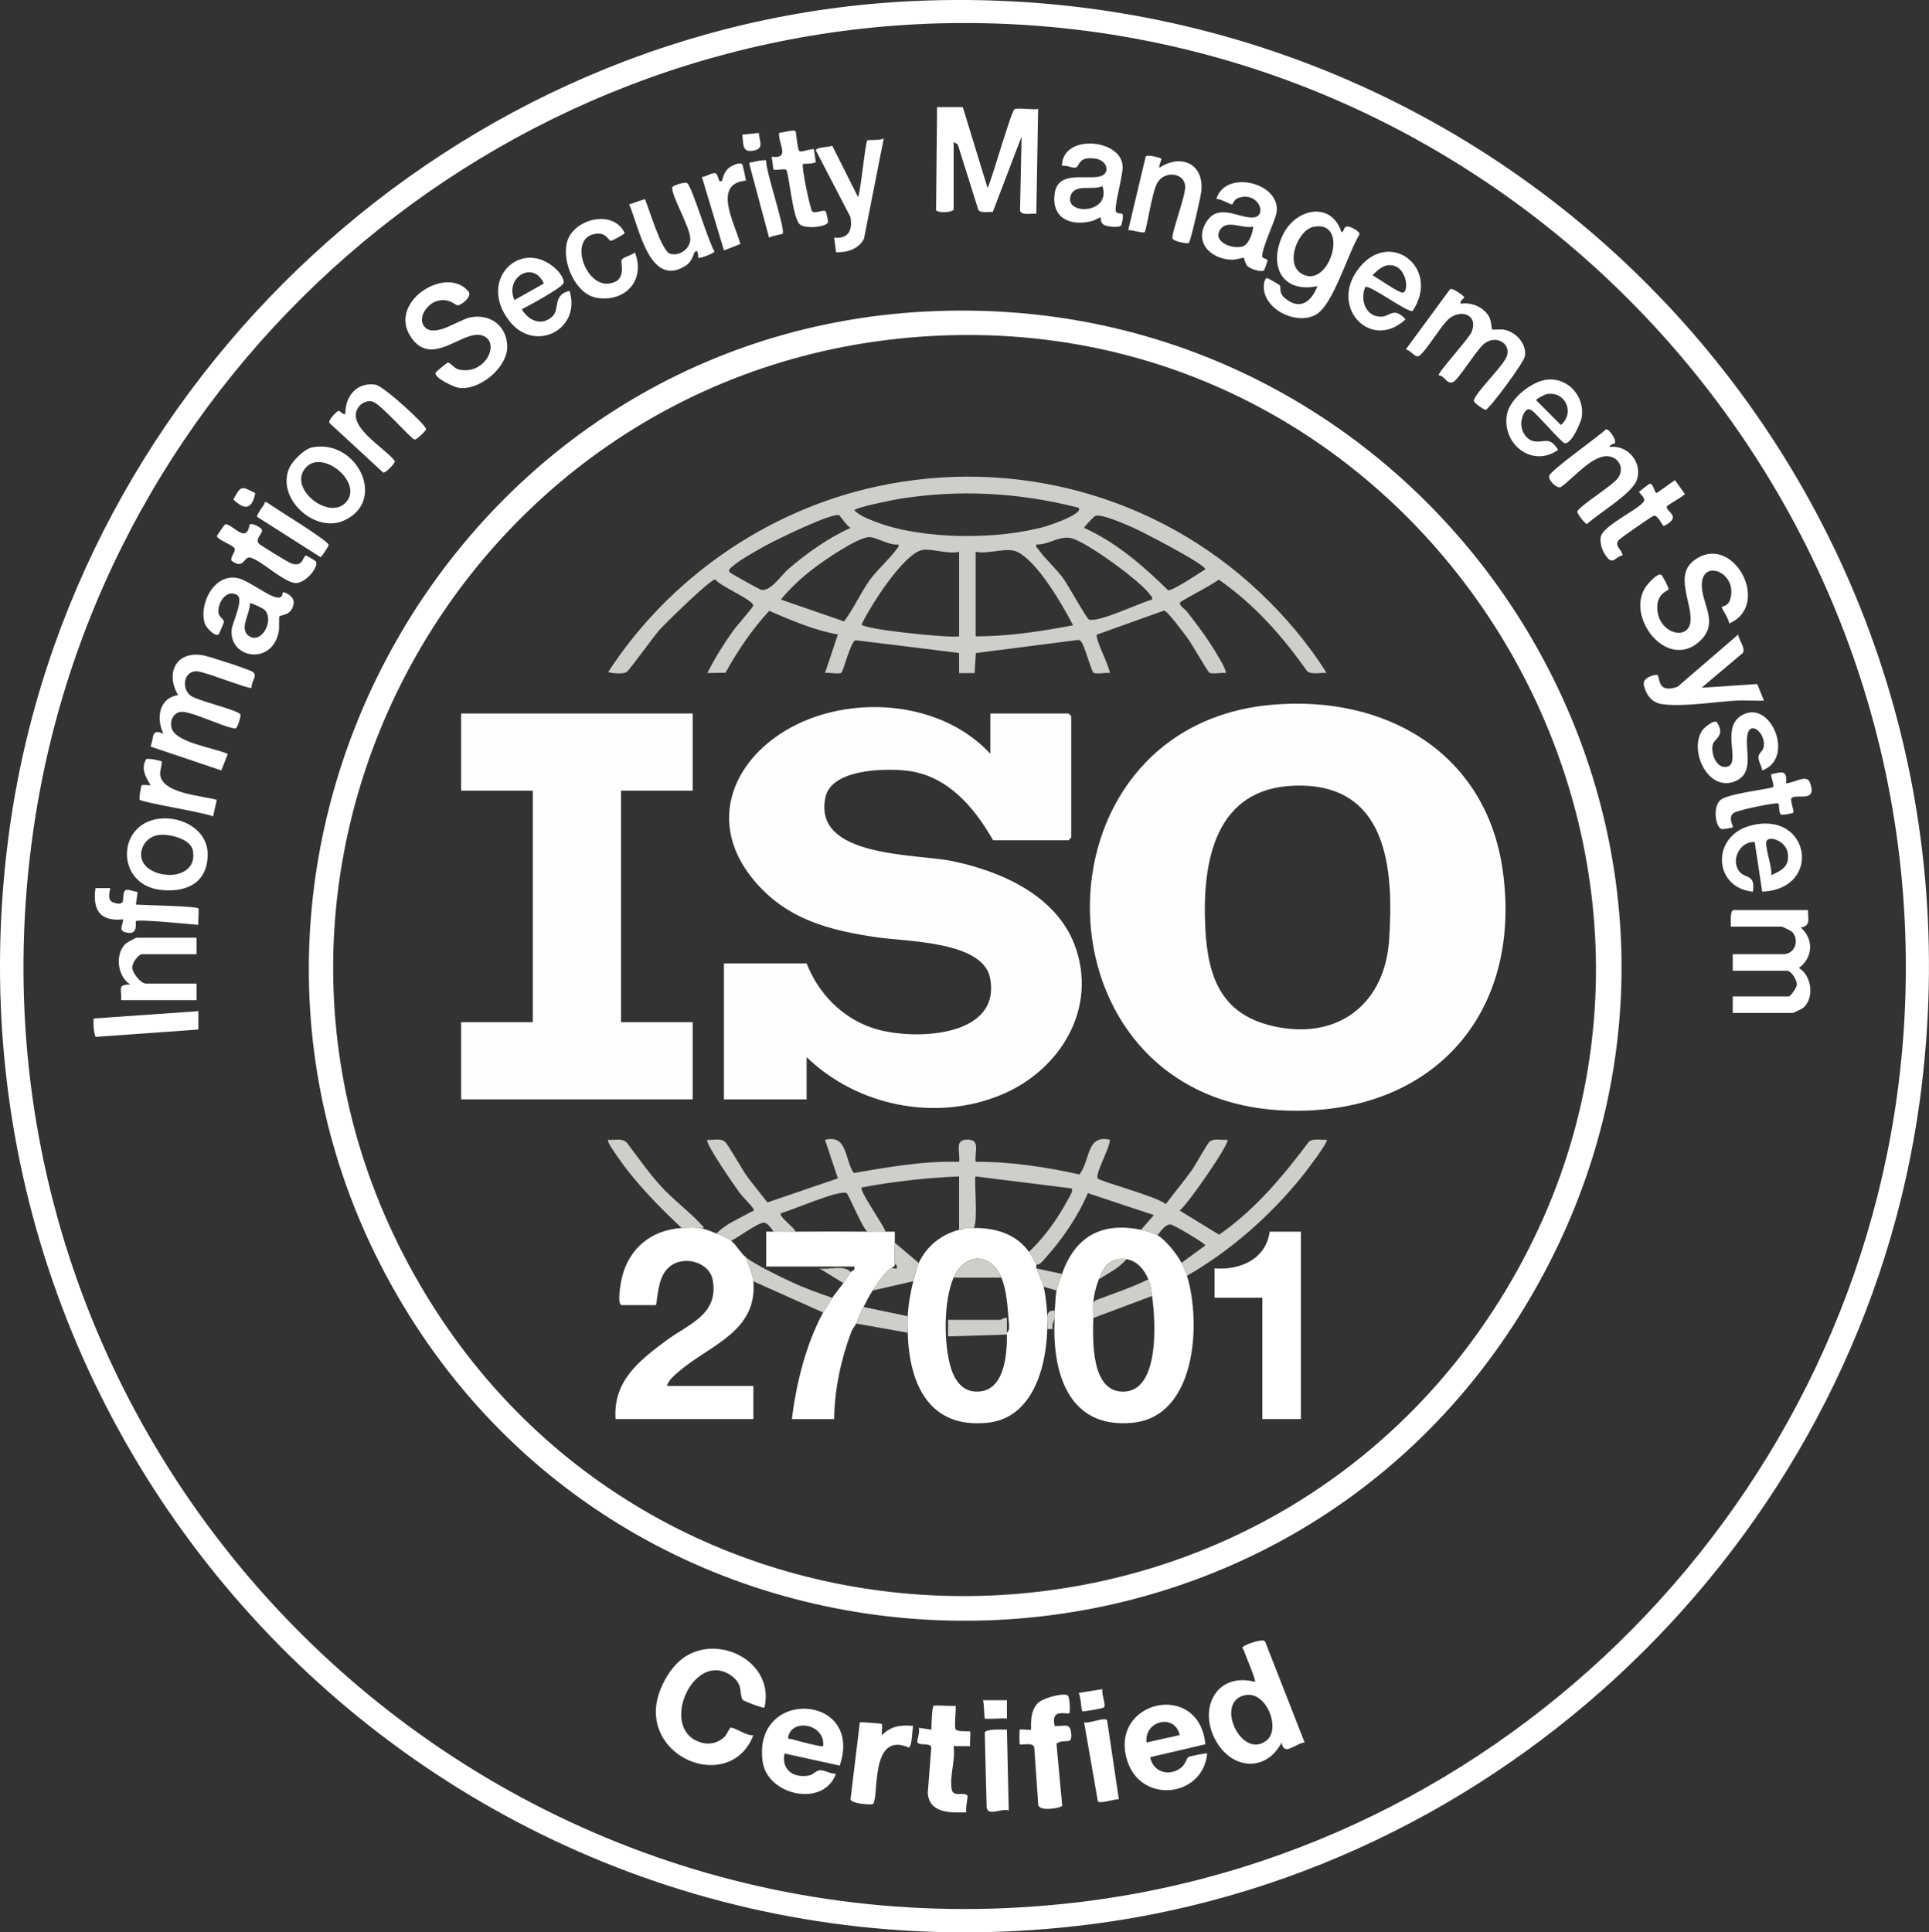 <svg xmlns="http://www.w3.org/2000/svg" id="Capa_1" viewBox="0 0 503.41 504.31"><rect x="0" y="0" width="503.41" height="504.31" fill="#333333" stroke="none"/><path d="M238.21.28c158.73-7.36,284.16,129.03,262.82,286.8-15,110.91-104.96,200.75-216.04,215.08C119.14,523.56-20.31,382.17,2.44,216.73,18.63,99.06,119.07,5.81,238.21.28ZM250.7,6.01C129.43,6.52,25.87,97.01,8.69,216.74c-23.01,160.35,112.03,298.98,272.96,279.68,115.9-13.9,207.12-110.63,215.13-227.01C506.57,127.35,393.27,5.42,250.7,6.01Z" style="fill: #fff;"></path><path d="M241.09,81.33c135.87-7.43,227.35,137.93,158.73,256.56-66.31,114.65-233.59,113.15-297.79-2.7-60.7-109.54,14.37-247.04,139.05-253.86ZM245.89,87.56c-125.06,4.9-200.03,141.83-135.04,249.85,63.13,104.94,215.88,105.52,280.64,1.73,69.63-111.59-14.87-256.71-145.6-251.58Z" style="fill: #fff;"></path><path d="M251.26,27.96l6.47,21.11c1.18-2.39,6.11-19.97,7.02-20.56.71-.46,4.93.2,6.17-.07l-.48,27.34c-1.17-.14-3.81.54-4.25-.79l.41-19.35-7.51,19.67c-1.09-.09-3.05.37-3.76-.49l-5.39-17.14-1.07-.61v17.5c0,.87-3.98,1.14-4.59.27l.27-26.89h6.71Z" style="fill: #fff;"></path><path d="M199.47,445.65c-.27.27-5.5-1.76-5.66-2.01-.99-1.58.32-4.02-3-6.35-9.65-6.77-18.74,13.25-8.59,17.22,2.44.96,4.82.62,6.82-1.18.65-.59,1.33-2.4,1.61-2.43,1.2-.11,4.27,2.26,5.95,1.95-5.25,13.76-25.26,7.79-25.45-6-.08-5.31,3.75-12.5,8.52-15.02,9.46-4.99,22.52,2.72,19.81,13.82Z" style="fill: #fff;"></path><path d="M340.46,454.75c-2.44.25-5.39,3.76-5.99.01-3.93,7.52-12.44,7.23-16.86.07-5.18-8.4-.53-18.56,9.9-15.9.36-.39-2.58-7.15-2.96-8.32-.16-.47-.72-.47.09-1.02.66-.45,4.85-2.08,5.51-1.2l10.32,26.36ZM324.99,442.39c-8.21,1.6-1.02,17.1,5.57,11.82,3.76-3.01-.03-12.91-5.57-11.82Z" style="fill: #fff;"></path><path d="M471.85,237.52c-.1,2.18.84,4.14-1.92,4.55,3.5,3.04,3.2,7.86-.47,10.55,3.31,1.94,4.11,7.77,1.21,10.33-.35.31-2.63,1.42-2.89,1.42h-15.59v-4.32h14.63c.47,0,2.08-2.29,2.11-3.1.03-1.19-1.45-3.61-2.59-3.61h-14.15v-4.32h13.19c3.04,0,4.25-3.61,2.39-5.74-.3-.35-2.59-1.45-2.87-1.45h-13.19c0-.8-.28-4.32.72-4.32h19.42Z" style="fill: #fff;"></path><path d="M110.88,85.38c2.66,2.81,8.78-1.92,11.83-2.54,5.26-1.07,9.66,2.29,9.66,7.7s-7.2,11.43-12.62,10.69c-1.29-.18-6.39-2.58-6.1-3.93.05-.23,2.97-2.61,3.17-2.64.68-.12,1.69,1.5,2.91,1.78,7.02,1.63,11.14-7.37,6.03-8.91s-13.3,8.92-18.76.06c-5.57-9.03,9.67-18.52,15.29-11.45.96,1.21-1.71,3.39-2.75,3.54-.76.11-2.1-2.01-5.44-1.14-2.66.7-5.34,4.59-3.22,6.84Z" style="fill: #fff;"></path><path d="M381.22,79.27c2.81-.47,6,.89,7.39,3.4.59,1.05.65,3.18.77,3.3.17.16,2.31-.07,3.06.06,3.08.54,5.99,3.61,5.53,6.87-.24,1.73-9.41,14.01-10.28,14.07-.28.02-3.22-1.83-3.07-2.44.54-2.22,7.08-8.35,8.47-11.24,1.62-3.38-2.59-6.26-5.89-3.48-1.94,1.64-6.61,9.26-7.91,9.86-1.79.82-2.09-1.57-3.83-1.71-.4-.58,7.85-9.54,8.58-11.31,1.81-4.37-2.6-6.15-5.88-3.48-2.12,1.73-6.29,9.03-7.97,9.78-.92.41-2.29-1.77-3.35-1.71l11.56-15.74c.71-.53,3.74,1.87,3.75,2.09.01.26-1.28.83-.94,1.68Z" style="fill: #fff;"></path><path d="M451.24,162.71c.16-.83-2.07-4.12-1.92-4.3.13-.17,1.65-.22,2.18-1.9,2.16-6.81-6.77-10.69-7.35-4.47-.5,5.32,5.13,10.67-1.06,15.73-8.51,6.96-19.1-7.17-13.43-14.87.51-.69,3-3.47,3.85-2.9.33.22,2.02,3.3,1.94,3.81-.06.41-3.25.94-2.93,5.31.47,6.4,8.32,8.24,8.66,2.88.3-4.82-4.08-11.77.71-15.58,10.12-8.04,20.76,11.48,9.35,16.3Z" style="fill: #fff;"></path><path d="M65.67,179.5c-.55.5-12.01-4.16-14.22-4.3-3.54-.22-4.24,4.61-1.58,6.43,1.96,1.34,12.54,3.73,12.89,4.88.16.53-.86,3.51-1.22,3.57-1.81.3-10.79-4.16-13.91-4.31-2.4-.12-3.57,2.62-2.7,4.63,1.51,3.5,11.06,4.8,14.51,6.37l-1.68,4.3-18.47-6.23c.96-2.54.12-4.76,3.36-3.35-1.96-4-1.17-9.36,3.84-10.07-3.33-5.54-.73-11.56,6.36-10.43,1.58.25,11.7,3.56,12.97,4.29,1.69.96-.37,2.55-.16,4.23Z" style="fill: #fff;"></path><path d="M350.05,60.56c.91,0,.35-1.41,1.65-1.45.65-.02,3.18,1.16,3.08,2.08-2.92,4.69-6.81,18.28-11.28,20.88-5.32,3.11-14.76-1.76-13.59-8.32.07-.4.38-1.17.72-1.19.19-.01,3.23,1.71,3.37,1.92.43.65-.5,1.97,1.65,3.6,3.9,2.97,6.69.4,8.16-3.39-9.35,1.89-12.82-5.44-9.04-13.36,3.33-6.98,12.67-8.92,15.29-.78ZM342.73,59.21c-3.92.8-7.45,9.38-3.21,12.13,7.31,4.73,13.07-14.14,3.21-12.13Z" style="fill: #fff;"></path><path d="M204.74,457.63c-.88,4.34,2.44,6.52,6.45,5.73,1.11-.22,1.72-1.32,2.88-1.36s2.78,1.04,4.1.91c-3.23,8.94-17.92,5.68-19.14-3.16-2.68-19.4,26.48-17.75,20.12,1.04l-14.41-3.16ZM214.81,455.71c.67-5.62-7.82-7.4-9.08-2.6-.26.99.41.61,1.03.81,1.08.34,7.71,2.1,8.06,1.79Z" style="fill: #fff;"></path><path d="M314.56,455.23l-14.39,3.36c.7,3.83,4.78,5.13,7.91,2.87,1.27-.91,1.63-2.66,2.02-2.89.43-.25,4.75-1.12,4.94-.94-1.1,11.47-17.24,13.29-20.85,1.91-4.99-15.7,18.75-21.2,20.38-4.31ZM307.85,452.83c-1.22-5.73-9.34-3.77-8.63,1.92l8.63-1.92Z" style="fill: #fff;"></path><path d="M329.51,67.2c.16.25,1.24.34,1.29.78.02.14-.84,2.52-.95,2.6-.73.52-3.56-.38-4.28-1.12-.63-.65-.87-2.1-.96-2.18-.12-.1-2.2.54-3.09.51-5.77-.14-10.25-4.89-6.41-10.28,3.21-4.5,8.56-.33,12.13-.78s1.17-6.86-4.08-5.07c-1.16.39-1.42,1.69-1.62,1.68-.79-.04-2.95-1.5-4.1-1.42,2.32-7.81,16.83-4.27,15.72,3.48-.32,2.19-4.44,10.51-3.64,11.79ZM327.02,59.13c-2.53.71-6.78-1.96-8.58.78-2.08,3.17,3.09,5.22,5.85,4.4,1.59-.47,2.75-3.61,2.73-5.17Z" style="fill: #fff;"></path><path d="M73.85,154.56c.18-.14,3.11.91,2.78,2.99-.52,3.21-3.34,2.87-3.7,3.29-.2.22,0,2.97-.17,3.91-1.62,8.97-12.87,7.2-12.32-.3.14-1.94,3.33-8.05,1.42-9.18-2.82-1.67-5.25,2.28-4.81,4.78.19,1.1,1.45,1.51,1.38,2.33-.02.17-1.25,3.09-1.39,3.19-.99.68-3.3-1.85-3.6-2.83-1.62-5.26,2.6-13.44,8.91-11.79,2.61.68,7.68,4.66,9.92,4.98,1.75.25,1.32-1.16,1.59-1.36ZM65.2,157.44c.21,2.6-3.02,6.71-.18,8.58,3.26,2.15,6.66-4.19,4.01-6.89-.34-.34-3.61-1.92-3.82-1.69Z" style="fill: #fff;"></path><path d="M292.92,55.83c.3.32-.07,2.6-.36,3.02-.46.65-3.81.34-4.58-.23-.94-.69-.66-1.78-.75-1.89-.08-.09-1.55.77-2.18.94-5.74,1.52-10.85-.79-9.78-7.38.94-5.73,7.95-3.41,11.61-4.21,3.03-.66,2.18-4.17-.88-4.66-4.8-.77-4.06,1.96-5.32,2.32-.77.22-2.48-.76-3.53-.43-.03-8.53,15.74-7.11,15.83.24.03,2.5-2.16,9.91-1.8,11.54.17.76,1.55.54,1.74.75ZM287.7,48.58c-2.51,1.25-7.55-.9-8.39,2.82-1.1,4.83,10.75,4.33,8.39-2.82Z" style="fill: #fff;"></path><path d="M279.08,447.09c-.55.54-5-1.53-3.84,3.36,2.69.17,4.1-1.08,4.32,2.16.2,3.02-1.68.96-3.86,2.44l1.5,16.2c-.17.6-6.34,1.75-6.27-.43l-1.02-14.8c-.34-1.43-3.48-.49-3.77-.78-.14-.13-.14-3.71,0-3.84.19-.19,2.7.19,2.88,0,.28-.28-.69-4.8,2.15-7.2,1.21-1.02,6.35-2.51,7.47-1.71.62.45.62,4.43.45,4.59Z" style="fill: #fff;"></path><path d="M136.17,80.71c1.75,2.97,5.09,4.49,7.93,1.93,2.1-1.9,0-5.73,4.54-6.73,3.11,10.14-9.11,16.37-15.74,7.83-8.42-10.86,3.2-21.84,12.14-13.58.82.76,2.5,2.81,1.95,3.84-.71,1.3-8.99,5.77-10.81,6.72ZM141.92,73.99c-2.7-6.17-10.32-1.59-7.66,4.32l7.66-4.32Z" style="fill: #fff;"></path><path d="M249.34,445.16c.32.32-.4,5.41.06,6.17.44.71,3.63.41,3.77.55.16.15-.11,3.14,0,3.84h-4.32c.57,3.58-1.11,7.83-.48,11.27.41,2.23,3.27.48,4.11,1.67.16.23-.62,3.48-.27,4.33-4.15.13-9.71.29-10.09-5.06l.93-11.93c-.32-1.33-3.44-.21-3.66-1.45-.09-.53.78-2.63.36-3.62l3.35.48c-.09-.92.16-5.87.5-6.21.28-.27,4.78.14,5.73-.03Z" style="fill: #fff;"></path><path d="M444.04,179.49l14.54-.97,1.76,4.33c-2.31.11-4.66-.14-6.97-.02-5.85.3-13.98,1.72-19.6.94-2.68-.38-4.15-2.36-4.76-4.86-.56-2.32,3.32-2.95,3.51-2.77.83.79-.12,4.94,5.26,3.1l15.84-13.64c.1,1.34,1.97,3.61,1.23,4.79l-10.81,9.11Z" style="fill: #fff;"></path><path d="M459.88,232.71l-1.95-12.93c-4.12-.31-6.51,5.27-3.69,8.01,1.5,1.45,3.9.54,3.22,4.93-10.35-1.02-10.97-14.47-.69-17.23,15.62-4.2,19,16.55,3.1,17.22ZM462.27,228.41c2.67-1.26,4.65-2.16,4.33-5.52-.34-3.63-5.6-5.15-5.68-2.99s1.51,6.04,1.35,8.51Z" style="fill: #fff;"></path><path d="M368.69,81.13c-1.22.71-11.36-7.07-12.41-6.18-1.37,3.27.09,7.7,4.07,7.7,2.45,0,3.35-2.72,6.46.69-8.84,8.27-19.67-2.72-12.67-12.68,8.08-11.5,22.05-.91,14.54,10.46ZM361.92,69.28c-1.29.21-2.85,1.59-3.71,2.55,1.23.7,7.01,4.73,7.89,4.55,1.82-.35.94-7.96-4.18-7.11Z" style="fill: #fff;"></path><path d="M404.14,99.04c5.34-.28,9.35,4.53,8.68,9.68-.19,1.48-2.76,7.25-4.45,6.96-.89-.15-7.06-7.48-8.68-8.61s-2.59,1.82-2.68,3.14c-.15,2.07,1.11,4.49,3.26,4.94,2.68.56,4-1.51,6.35,2.25-6.64,4.78-14.62-1.37-13.39-9.08.68-4.25,6.66-9.05,10.91-9.27ZM403.63,102.87c-.53.1-2.74,1.23-2.75,1.58l6.46,6.47c3.76-3.17,1.15-9-3.72-8.04Z" style="fill: #fff;"></path><path d="M230.64,36.11l-5.17,26.24c-1.49,2.7-4.34,3.56-7.28,3.48l-.49-3.82c3.75.43,4.88-2.03,4.22-5.42l-9.01-17.35c.18-.91,3.37-.78,4.29-1.2l6.74,13.42c.73-1.86,1.87-14.33,2.42-14.84.16-.15,3.48.06,4.29-.5Z" style="fill: #fff;"></path><path d="M41.59,213.66c6-.7,12.85,3.03,12.61,9.72-.26,7.24-5.73,9.59-12.26,8.87-11.74-1.29-11.65-17.26-.35-18.59ZM41.09,217.97c-4.01.73-5.9,5.87-2.52,8.53,4.31,3.4,13.08,2.22,11.75-4.56-.62-3.14-6.49-4.47-9.23-3.97Z" style="fill: #fff;"></path><path d="M81.37,116.78c11.82-2.44,19.94,14.19,8.14,19.17-7.54,3.17-17.62-6.03-13.95-13.95.84-1.8,3.86-4.81,5.81-5.21ZM89.99,131.39c5.34-4.96-5.6-14.33-10.14-9.41-4.85,5.26,5.57,13.66,10.14,9.41Z" style="fill: #fff;"></path><path d="M90.13,108.04c-.09-4.65,3.02-8.39,7.89-7.64,2.04.32,13.36,10.62,13.18,11.65-.07.37-2.46,2.77-3.02,2.67-.83-.14-8.55-8.88-10.5-9.68-1.32-.8-3.11-.07-3.99,1.04-3.92,4.97,6.93,10.87,9.35,14.25.11.63-2.41,3.13-3.02,3.02l-14-12.92c-.6-.7,1.83-2.98,2.19-3.15.64-.3,1.02,1.07,1.92.75Z" style="fill: #fff;"></path><path d="M459.87,201.07c-.07-1.18-1.08-2.4-.96-3.58.09-.89.99-1.42,1.23-2.16,1.17-3.52-3.32-7.62-4.1-3.6-.76,3.93,1.84,9.75-2.86,12-7.26,3.48-12.63-7.83-8.88-13.19.45-.65,3.17-2.96,3.82-1.94,2.14,3.4-.66,4.15-1.1,5.61-.69,2.28.98,6.8,3.9,5.83,3.35-1.1-1.86-10,3.51-13.29,7.62-4.67,14.19,11.24,5.45,14.31Z" style="fill: #fff;"></path><path d="M182.21,67.28c-.07-.07.17-2.58-.95-1.44-.27.27-.52,2.41-2.42,3.58-9.47,5.8-12.08-10.41-14.65-16.07l4.1-1.41c1.13,2.56,4.31,13.6,6.59,14.28,2.46.73,5.31-1.32,5.26-3.9-.06-3.19-5.1-11.46-4.68-13.45.09-.42,3.24-1.52,3.89-1.06,1.27.9,5.55,15.45,7.11,17.8-.05.5-3.94,1.97-4.25,1.66Z" style="fill: #fff;"></path><path d="M421.44,115.65c-.13.23-1.4.28-1.37,1.01,4.81-.67,8.76,4.28,7.04,8.73-1.37,3.56-9.94,8.57-12.97,11.38-.55-.09-2.71-2.84-2.5-3.32.64-1.46,9.11-6.69,10.57-8.64,1.62-2.17.62-5.05-2.01-5.65-4.35-.98-9.51,5.7-12.94,8-1.1.29-3.26-1.83-2.97-2.97.37-1.47,12.89-10.25,14.79-12.14.86-.22,2.82,2.8,2.36,3.59Z" style="fill: #fff;"></path><path d="M303.06,41.39c.21.29-.73,1.75-.48,2.39,5.64-3.77,11.81-1.04,10.9,6.35-.16,1.34-2.73,12.84-3.25,13.3-.3.26-4.05-.42-4.25-1.22-.32-1.25,3.33-10.85,3.32-13.4-.02-3.72-5.33-4.47-7.3-1.05-1.38,2.39-2.79,12.34-3.27,12.8-.44.42-3.42-.65-4.31-.47l4.56-19.19c.32-.73,3.95.32,4.08.49Z" style="fill: #fff;"></path><path d="M51.29,244.71v4.32h-14.15c-1.07,0-2.7,2.3-2.63,3.56.09,1.45,2.26,4.11,3.59,4.11h13.19v4.32h-19.66c.17-3-1.13-4.06,2.4-4.07-3.4-2.04-4.1-7.94-1.28-10.63.35-.34,2.68-1.6,2.96-1.6h15.59Z" style="fill: #fff;"></path><path d="M161.44,72.9c1.57-1.87.42-4.47.83-5.14.44-.72,2.71-1.12,3.4-1.91,2.91,7.2-2.5,13.14-9.96,11.87-5.61-.96-9.19-9.51-7.7-14.67,1.72-5.95,12-8.57,15.01-2.24-.02.29-3.24,2.05-3.59,2.02-.8-.06-1.25-2.58-4.67-1.67-6.04,1.61-2.1,13.09,3.73,12.88.93-.03,2.37-.45,2.97-1.15Z" style="fill: #fff;"></path><path d="M230.16,449.96c.17.17-.11,2.27,0,2.87,2.41-2.36,4.86-2.71,8.15-2.4-.29,1.07-.23,5.46-1.18,5.63-10.32-4.45-7.59,13.52-9.35,14.78-.26.19-6.14,0-5.79-1.47l2.41-19.91c.81,0,5.54.29,5.75.49Z" style="fill: #fff;"></path><path d="M28.75,231.77c.17.16-1.12,3.11.8,3.76,3.76,1.27,2.01-1.56,2.99-3,.53-.79,2.49.25,3.37.24l-.44,3.32c2.09.16,15.67.37,16.28.99.26.26-.12,3.49.02,4.29-1.95-.14-15.74-1.55-16.3-.96-.26.27.91,4.09-3.04,2.81-1.53-.5-.2-2.26-.32-3.28-6.02.6-7.99-2.43-7.19-8.16h3.84Z" style="fill: #fff;"></path><path d="M423.42,144.96c-1.46.11-2.29,2.12-3.58.97-1.4-1.26-2.5-3.99-2.07-5.89.72-3.18,11.52-7.82,11.34-9.61-.07-.77-1.37-1.88-1.36-2,0-.17,2.5-2.07,2.66-2.14,1.03-.4,1.39,2.41,1.91,2.39l4.78-3.36,2.61,3.6c-.56.8-4.7,2.85-4.74,3.34-.12,1.41,4.13,2.51-.75,5.03-.43-.01-1.55-2.98-2.66-2.68-.53.14-8.66,5.81-9.08,6.3-1.39,1.6.87,2.48.95,4.05Z" style="fill: #fff;"></path><path d="M207.6,34.21c.19.18.5,4.86,1.02,5.22.61.42,2.86-.72,3.8-.45l.48,3.35c-.66.46-3.24.37-3.36.49-.46.44,1.92,12.06,2.46,12.4.93.6,3.11-.73,3.54.04.14.25.6,2.52.57,2.69-.23,1.29-5.97,1.92-7.42.57-1.91-1.79-2.8-13.6-3.52-14.21-.42-.36-2.97.23-3.29-.07-.12-.12-.35-2.76-.51-3.33,4.95.62,1.73-3.27,1.94-6.22.86-.07,3.82-.92,4.28-.48Z" style="fill: #fff;"></path><path d="M466.1,204.43c2.01-.04,5.4-2.46,6.23-.24,2.08,5.55-3.57,2.83-4.78,4.09-.48.5.74,3.4.46,3.8-.15.22-2.84.74-3.29.45s-.45-2.7-.55-2.8c-.48-.47-10.71,1.73-11.69,2.41-1.73,1.21,0,3.54-.28,3.8-.1.09-2.45.47-2.69.46-1.8-.03-2.69-5.95-.45-7.67s13.19-2.84,13.68-3.34c.38-.38-.76-3.05-.48-3.35,2.72-.6,4.22-1.17,3.84,2.39Z" style="fill: #fff;"></path><path d="M65.23,136.84c.58-.42,2.8.75,3.11,1.4.42.88-1.86,2.26-.79,3.63.3.39,7.62,4.84,8.34,5.12,3.28,1.27,3.15-1.94,3.94-2.01.15-.01,2.5,1.36,2.58,1.49.92,1.56-2.86,5.94-5.41,5.68-3.13-.32-8.85-5.91-11.67-6.64-1.71-.44-1.61,3.3-4.89.84-.47-1.09,1.29-2.41.72-3.32-.52-.82-4.54-2.26-4.54-3.11,0-.19,1.97-3.04,2.15-3.08,1.06-.25,3.53,2.39,4.77,2.37,1.48-.03,1.42-2.18,1.69-2.37Z" style="fill: #fff;"></path><path d="M51.77,263.89v4.8s-26.85,1.92-26.85,1.92c-.51-1.57-.59-3.16-.49-4.8l27.34-1.92Z" style="fill: #fff;"></path><path d="M291.99,469.6c-1.16-.14-5,1.26-5.48.52l-3.6-20.64c1.19.47,5.43-1.49,6.01-.5l3.07,20.62Z" style="fill: #fff;"></path><path d="M262.77,451.4l.48,21.1c-1.87-.65-5.33,1.59-5.76-.72l-.5-19.58c.26-1.11,4.8-.76,5.78-.8Z" style="fill: #fff;"></path><path d="M193.68,42.86c.17.14.9,3.61,1,4.27-8.98.8-2.78,11.4-1.47,16.55l-4.28,1.67-5.76-19.18c1.02.02,2.67-1.22,3.54-.94s.68,2.92,1.73,1.89c.14-.13.31-2.14,1.76-3.28.73-.58,2.75-1.62,3.48-.99Z" style="fill: #fff;"></path><path d="M42.17,198.69c.28.32-.49,2.49-.38,3.46.57,5.04,10.93,5.45,14.78,6.61l-.97,4.31c-2.28-1.05-18.5-3.61-19.14-4.35-.25-.29.32-3.6.49-3.75.34-.28,1.75.06,2.35-.06-1.29-2.1-2.58-4.32-1.19-6.73.32-.44,3.92.36,4.05.51Z" style="fill: #fff;"></path><path d="M67.12,134.89c-.27-.38,1.45-2.73,1.79-3.22.24-.35-.12-.84.78-.55,1.86,1.44,16.18,10.04,16.08,11.13-.04.39-1.9,3.15-2.1,3.17l-16.55-10.53Z" style="fill: #fff;"></path><path d="M199.94,41.87c-.19,2.65,5.16,18.13,4.29,19.14-.12.14-2.95.55-3.53,1.01l-5.08-18.97c-.16-1.05.21-.55.72-.72.56-.18,3.34-.71,3.6-.46Z" style="fill: #fff;"></path><path d="M287.71,440.85c-.34,1.17.95,3.93.42,4.74-.16.25-5.46,1.19-5.68,1-.3-.26-.39-4.01-.98-4.77l6.24-.97Z" style="fill: #fff;"></path><path d="M262.77,443.72v4.8c-.91-.16-5.56.21-5.76,0-.17-.18-.17-4-.48-4.8h6.24Z" style="fill: #fff;"></path><path d="M66.61,128.69c-.78,4.16-2.71,4.61-5.71,1.66,2.03-3.74,2.1-3.48,5.71-1.66Z" style="fill: #fff;"></path><path d="M198.02,34.68c.21,2.42,1.57,4.28-1.79,4.69-2.67.32-2.2-2.12-2.51-4.22l4.31-.47Z" style="fill: #fff;"></path><path d="M331.73,183.95c29.71-2.71,56.15,12.38,60.45,43.33,5.27,38-19.12,64.2-57.25,62.53-66.31-2.91-67.27-100.02-3.2-105.86ZM337.97,205.04c-21.03.6-24.26,19.97-23.43,37.06.66,13.53,4.52,23.28,19.09,25.99,16.15,3.01,27.77-6.51,28.88-22.66,1.29-18.79-.38-41.08-24.54-40.39Z" style="fill: #fefeff;"></path><path d="M258.45,196.76v-10.55h20.38c.05,0,.72.67.72.72v31.65c0,.05-.67.72-.72.72h-19.66c-4.94-8.65-11.97-16.99-22.59-18.17-5.88-.65-19.64-.42-21.18,7.01-3.25,15.73,23.39,14.61,33.07,16.59,12.66,2.6,27.01,8.89,31.93,21.78,6.28,16.46-3.64,32.77-19.08,39.2-17.11,7.12-37.57,2.98-50.82-9.82v11.03h-21.58v-35.49h21.58c3.04,7.76,9.11,14.06,17.02,16.79,10.03,3.47,34.07,2.86,30.83-13.09-1.94-9.52-21.97-9.4-29.32-10.48-12.65-1.85-23.66-4.67-32.19-14.8-14.07-16.71-3.81-35.2,14.38-42.22,15.55-6,35.62-3.45,47.25,9.12Z" style="fill: #fefeff;"></path><polygon points="180.77 186.21 180.77 206.35 162.06 206.35 162.06 266.77 180.77 266.77 180.77 286.91 120.34 286.91 120.34 266.77 139.05 266.77 139.05 206.35 120.34 206.35 120.34 186.21 180.77 186.21" style="fill: #fefeff;"></polygon><path d="M346.21,175.65c-1.54-.18-3.77.5-5.07-.44-6.36-9.1-13.9-17.58-23.06-23.93-3.08,2.07-6.44,3.69-9.62,5.57-1.47.87.49,1.73,1.29,2.76,2.12,2.71,4.41,5.72,6.26,8.61.66,1.03,4.41,6.86,3.82,7.44-1.07-.2-3.43.36-4.22-.1-.44-.26-4.5-7.35-5.46-8.68-.88-1.21-5.49-7.51-6.36-7.53l-17.51,6.26c-.7.83,3.33,8.34,3.34,10.05-1.02-.2-3.55.35-4.24-.08-.56-.35-2.28-6.93-3.19-8.07-.26-.33-.51-.52-.95-.49l-26.57,3.42-.33,5.23h-4.04s-.02-5.26-.02-5.26l-27-3.33c-1.3.36-3.18,8.16-3.73,8.51-.61.4-3.27-.14-4.25.06l3.36-10.06c-6.24-1.13-12.14-3.68-17.92-6.17-4.47,4.84-8.24,10.39-11.41,16.16l-4.72.07c1.88-3.81,4.17-7.42,6.61-10.89.8-1.14,5.27-6.25,5.35-6.67.26-1.42-8.78-5.13-9.87-6.86-1.21-.21-12.99,11.39-14.57,13.14-1.48,1.65-8.01,10.7-8.62,11.04-.99.55-3.64.33-4.8,0,15.86-24.46,41.43-42.23,70.01-48.43,36.04-7.83,73.33,2.38,100,27.57,6.54,6.17,12.75,13.46,17.49,21.11ZM281.47,132.5c-15.62-3.95-31.14-4.87-47.08-2.25-1.32.22-11.43,2.21-11.41,2.97,1.59,1.49,3.63,2.23,5.63,3,12.1,4.67,32.06,4.72,44.48,1.09.79-.23,9.83-3.21,8.38-4.8ZM219.04,134.5c-1.58-.94-16.63,6.45-19.1,7.82-2.21,1.22-6.84,3.79-8.58,5.32-.38.33-1.43,1.02-1,1.63.27.38,7.66,4.45,8.13,4.6,2.47.77,5.3-3.68,7.2-5.32,4.79-4.14,10.55-8.22,16.31-10.79-.97-.4-2.77-3.15-2.96-3.27ZM282.91,137.77c8.38,3.76,15.43,9.9,21.92,16.26,1.11.28,8.28-4.56,9.72-5.46.03-1.29-16.52-9.86-18.85-10.87-1.86-.8-8.38-3.74-9.9-3.04-.34.16-3.02,2.95-2.89,3.12ZM234.47,142.09c-2.45.31-5.38-1.77-7.49-1.91-2.9-.19-12.38,6.38-15,8.43-2.98,2.33-5.79,4.93-8.2,7.86l16.49,5.7c2.54-3.35,4.18-7.2,6.61-10.64,2.06-2.91,5.34-5.67,7.11-8.23.28-.41.67-.47.47-1.2ZM300.65,156.47c.2-.72-.19-.8-.47-1.2-2.46-3.58-16.16-13.47-20.28-14.73-3.29-1-6.05,1.69-9.45,1.55-.2.73.19.8.47,1.2,1.67,2.42,4.69,5.06,6.63,7.76,1.13,1.57,6.05,10.44,6.65,10.64,2.52.84,13.35-4.41,16.46-5.22ZM250.3,144.01c-2.88.65-6.8-.78-9.36-.51-4.86.51-14,14.92-16.07,19.45-.07,1.28,23.32,3.65,25.43,3.13v-22.06ZM254.62,144.01v22.06c8.56.02,17.04-1.29,25.42-2.88-2.72-5.26-9.26-16.65-14.61-19.19-2.68-1.27-7.64.73-10.8.01Z" style="fill: #cecfca;"></path><path d="M187,321.92c2.46-2.6,5.98-3.88,8.98-5.65.29-.17.94-.02.61-.82-.24-.56-2.89-3.22-3.55-4.12-.95-1.29-9.24-13.14-8.43-13.86,1.46.15,3.39-.48,4.55.48.88.73,4.41,7.11,5.61,8.78,1.74,2.43,3.7,4.7,5.49,7.08l18.4-6.28-3.36-10.06c5.91-1.47,5.07,5.08,7.5,8.66,9.09-1.55,18.22-3.19,27.5-2.91.37-2.6-1.38-5.8,2.16-5.8s1.79,3.2,2.16,5.8c9.12-.08,18.2,1.33,27.06,3.29,2.87-3.49,1.76-10.54,7.94-9.05.16,1.94-3.94,8.98-3.15,10.09.55.78,15.75,4.79,17.75,6.72,2.24-3.02,4.71-5.91,6.89-8.99.96-1.35,3.95-6.9,4.61-7.38,1.19-.87,3.16-.3,4.59-.44.83.75-10.61,17.26-12.46,18.46l10.3,6.31c9.35-6.49,16.71-15.26,23.47-24.33,1.33-.85,3.06-.33,4.59-.44.6.54-5.51,8.41-6.24,9.34-8.19,10.26-18.8,19.62-30.2,26.15-.23-.75-1.05-2.59-1.44-3.36l6.22-4.56c0-.53-8.18-5.33-8.98-5.45-1.39-.2-2.68,1.77-3.48,2.81-.85-.49-3.27-1.23-4.32-1.44l3.36-3.83-17.22-5.73c-2.78,6.42-6.87,12.3-11.56,17.46-.56.62-.96,1.19-1.91,1.2-.24-.56-1.55-2.84-1.92-3.36,3.94-3.6,7.66-8.87,10.15-13.58.33-.62,1.66-2.54.89-2.97l-24.95-3.11c-.48.48.7,11.72-.48,13.43-.77,0-1.67-.09-2.4,0l-.96.48c-.15.03-.33-.04-.48,0v-13.91c-8.52.37-17.04,1.28-25.42,2.88-.7.79,5.73,9.85,6.23,11.5-1.58-.08-3.21.01-4.8,0-1.33-1.13-4.87-9.7-5.34-10-1.73-1.1-14.51,4.59-17.19,5.21-.62.84,3.5,3.71,3.84,4.79-1.9.01-3.86-.11-5.75,0-.49-.73-1.68-2.4-2.55-2.32-1.78.16-6.58,3.82-8.48,4.72-1.01-.82-2.62-1.44-3.84-1.92Z" style="fill: #cecfca;"></path><path d="M297.78,320.96c1.04.21,3.47.95,4.32,1.44,2.11,1.21,5.14,5.01,6.23,7.19.39.77,1.21,2.61,1.44,3.36,3.74,12.28,2.47,36.69-14.15,38.36-16.99,1.7-21.15-13.39-20.38-27.33.07-.63-.07-1.29,0-1.92.2-1.69.14-3.51.48-5.28.25-1.25,1-3.05,1.44-4.32,3.4-9.72,10.26-13.62,20.62-11.51ZM286.75,333.91c-.82,2.18-1.26,3.9-1.44,6.23-.1,1.26.03,2.57,0,3.84-.14,5.85-.63,19.37,7.91,19.22,9.55-.17,8.34-18.76,7.43-24.97-.24-1.64-.32-2.71-.96-4.32-.97-2.43-2.96-4.94-5.75-5.28-4.21-.5-5.89,1.8-7.19,5.28Z" style="fill: #fff;"></path><path d="M254.14,320.48c5.6-.04,10.99,1.51,14.39,6.23.37.52,1.68,2.8,1.92,3.36.1.22-.09.72,0,.96.49,1.24,1.67,3.67,1.92,4.8,2.55,11.72.71,33.9-14.63,35.48-15.37,1.59-20.47-10.21-20.85-23.49-.04-1.42-.07-2.9,0-4.32.15-3.01.73-6.2,1.44-9.11.32-1.3.91-3.67,1.44-4.8,2.06-4.38,5.88-7.44,10.55-8.63.15-.04.33.03.48,0,.42-.09.86-.47.96-.48.73-.09,1.63,0,2.4,0ZM248.86,333.43c-2.65,5.99-2.64,17.6-.61,23.87.95,2.93,2.84,5.63,6.14,5.87,7.66.55,8.44-9.34,8.38-14.88,0-.16,0-.32,0-.48.74-.47.57-1.89.51-2.65-.31-3.74-.52-8.31-1.95-11.74-2.71-6.52-9.56-6.57-12.47,0Z" style="fill: #fff;"></path><path d="M177.89,320.48c1.34-.09,3.52-.17,4.8,0,.99.13,3.25,1.02,4.32,1.44,1.22.48,2.83,1.1,3.84,1.92,1.27,1.03,2.46,3.25,3.84,4.32.52,1.9,1.76,4.3,1.92,6.23,1.1,13.23-11.44,16.64-19.41,23.51-1.08.93-2.88,2.42-3.13,3.82h22.54v8.63h-35.97c-.68-9.95,6.18-15.26,13.28-20.53,5.76-4.28,13.63-6.69,12.11-15.65-.79-4.69-7.26-6.57-10.98-3.83-3.22,2.37-3.2,6.75-3.86,10.28h-8.87c-1.45,0-.29-6.09-.02-7.21,1.87-7.69,7.74-12.42,15.6-12.93Z" style="fill: #fff;"></path><path d="M201.87,321.44c1.89-.11,3.85.01,5.75,0,6.22-.04,12.48-.05,18.7,0,1.59.01,3.21-.08,4.8,0,.8.04,1.6-.03,2.4,0,.03.96-.04,1.92,0,2.88.06,1.7-.18,3.64,0,5.28.17.8-.36,1.07-.96,1.44-1.62.75-3.74,4.18-4.8,5.75s-1.54,2.69-2.4,4.32c-.95,1.78-1.2,2.63-1.92,4.32-.25.59-.95,1.26-1.32,2.27-2.67,7.12-4.35,15.06-4.43,22.66h-11.03c1.12-9.27,3.68-19.57,8.15-27.81.48-.88,1.74-2.78,2.4-3.84s2.04-2.62,2.88-3.84c.65-.94,1.25-1.94,1.92-2.88.26-.36,1.28-.39.96-1.44h-23.02s0-9.12,0-9.12c.64-.03,1.28.04,1.92,0Z" style="fill: #fff;"></path><path d="M339.5,321.44v48.91h-10.07v-31.65h-12.47v-7.67c6.66.51,13.41-2.38,14.39-9.59h8.15Z" style="fill: #fff;"></path><path d="M177.89,320.48c-5.92-5.55-12.1-11.83-16.7-18.55-.42-.61-2.93-4.07-2.48-4.46,1.59.14,3.53-.53,4.83.68,2.86,3.79,5.65,7.78,8.83,11.31s7.47,6.68,10.56,10.06c.65.71,1.35,1.06-.24.96-1.27-.17-3.45-.09-4.8,0Z" style="fill: #cecfca;"></path><path d="M217.21,338.7c-.66,1.06-1.92,2.95-2.4,3.84l-18.22-8.15c-.16-1.93-1.4-4.33-1.92-6.23,2.42,1.88,8.37,4.76,11.34,6.17,3.6,1.7,7.43,3.11,11.2,4.38Z" style="fill: #cecfca;"></path><path d="M236.87,343.5c-.07,1.41-.04,2.9,0,4.32l-13.43-2.4c.72-1.68.97-2.53,1.92-4.32l11.51,2.4Z" style="fill: #cecfca;"></path><path d="M277.16,332.47c-.44,1.27-1.19,3.06-1.44,4.32l-3.36-.96c-.24-1.12-1.42-3.56-1.92-4.8l6.71,1.44Z" style="fill: #cecfca;"></path><path d="M275.24,342.06c-.07.62.07,1.29,0,1.92-.06.57-.94,1.81-.48,2.88h-1.44c.2-1.77-1.02-5.09,1.92-4.8Z" style="fill: #cecfca;"></path><path d="M251.74,320.48c-.1.01-.53.39-.96.48l.96-.48Z" style="fill: #cecfca;"></path><path d="M300.65,338.23l-15.35,5.75c.03-1.27-.1-2.58,0-3.84.36-.79.8-.85,1.51-1.12,4.34-1.62,8.69-3.1,12.87-5.12.64,1.61.72,2.67.96,4.32Z" style="fill: #cecfca;"></path><path d="M293.94,328.63c-1.86,2.34-4.77,3.65-7.19,5.28,1.31-3.47,2.98-5.78,7.19-5.28Z" style="fill: #cecfca;"></path><path d="M262.77,348.3l-15.35.48v-4.32h13.67c.24,0,1.01-.76,1.68-.48.03,1.27-.03,2.56,0,3.83,0,.16,0,.32,0,.48Z" style="fill: #cecfca;"></path><path d="M239.75,329.59c-.53,1.12-1.12,3.49-1.44,4.8l-10.55,2.4c1.06-1.57,3.18-5.01,4.8-5.75.29-.14,1.31.14,1.44,0,.4-.44-.47-1.36-.48-1.44-.18-1.63.06-3.57,0-5.28l6.23,5.28Z" style="fill: #cecfca;"></path><path d="M261.33,333.43h-12.47c2.91-6.57,9.76-6.52,12.47,0Z" style="fill: #cecfca;"></path><path d="M222.01,331.99c-.67.93-1.27,1.93-1.92,2.88l-6.23-3.83c2.38.45,6.42-1.07,8.15.95Z" style="fill: #cecfca;"></path></svg>